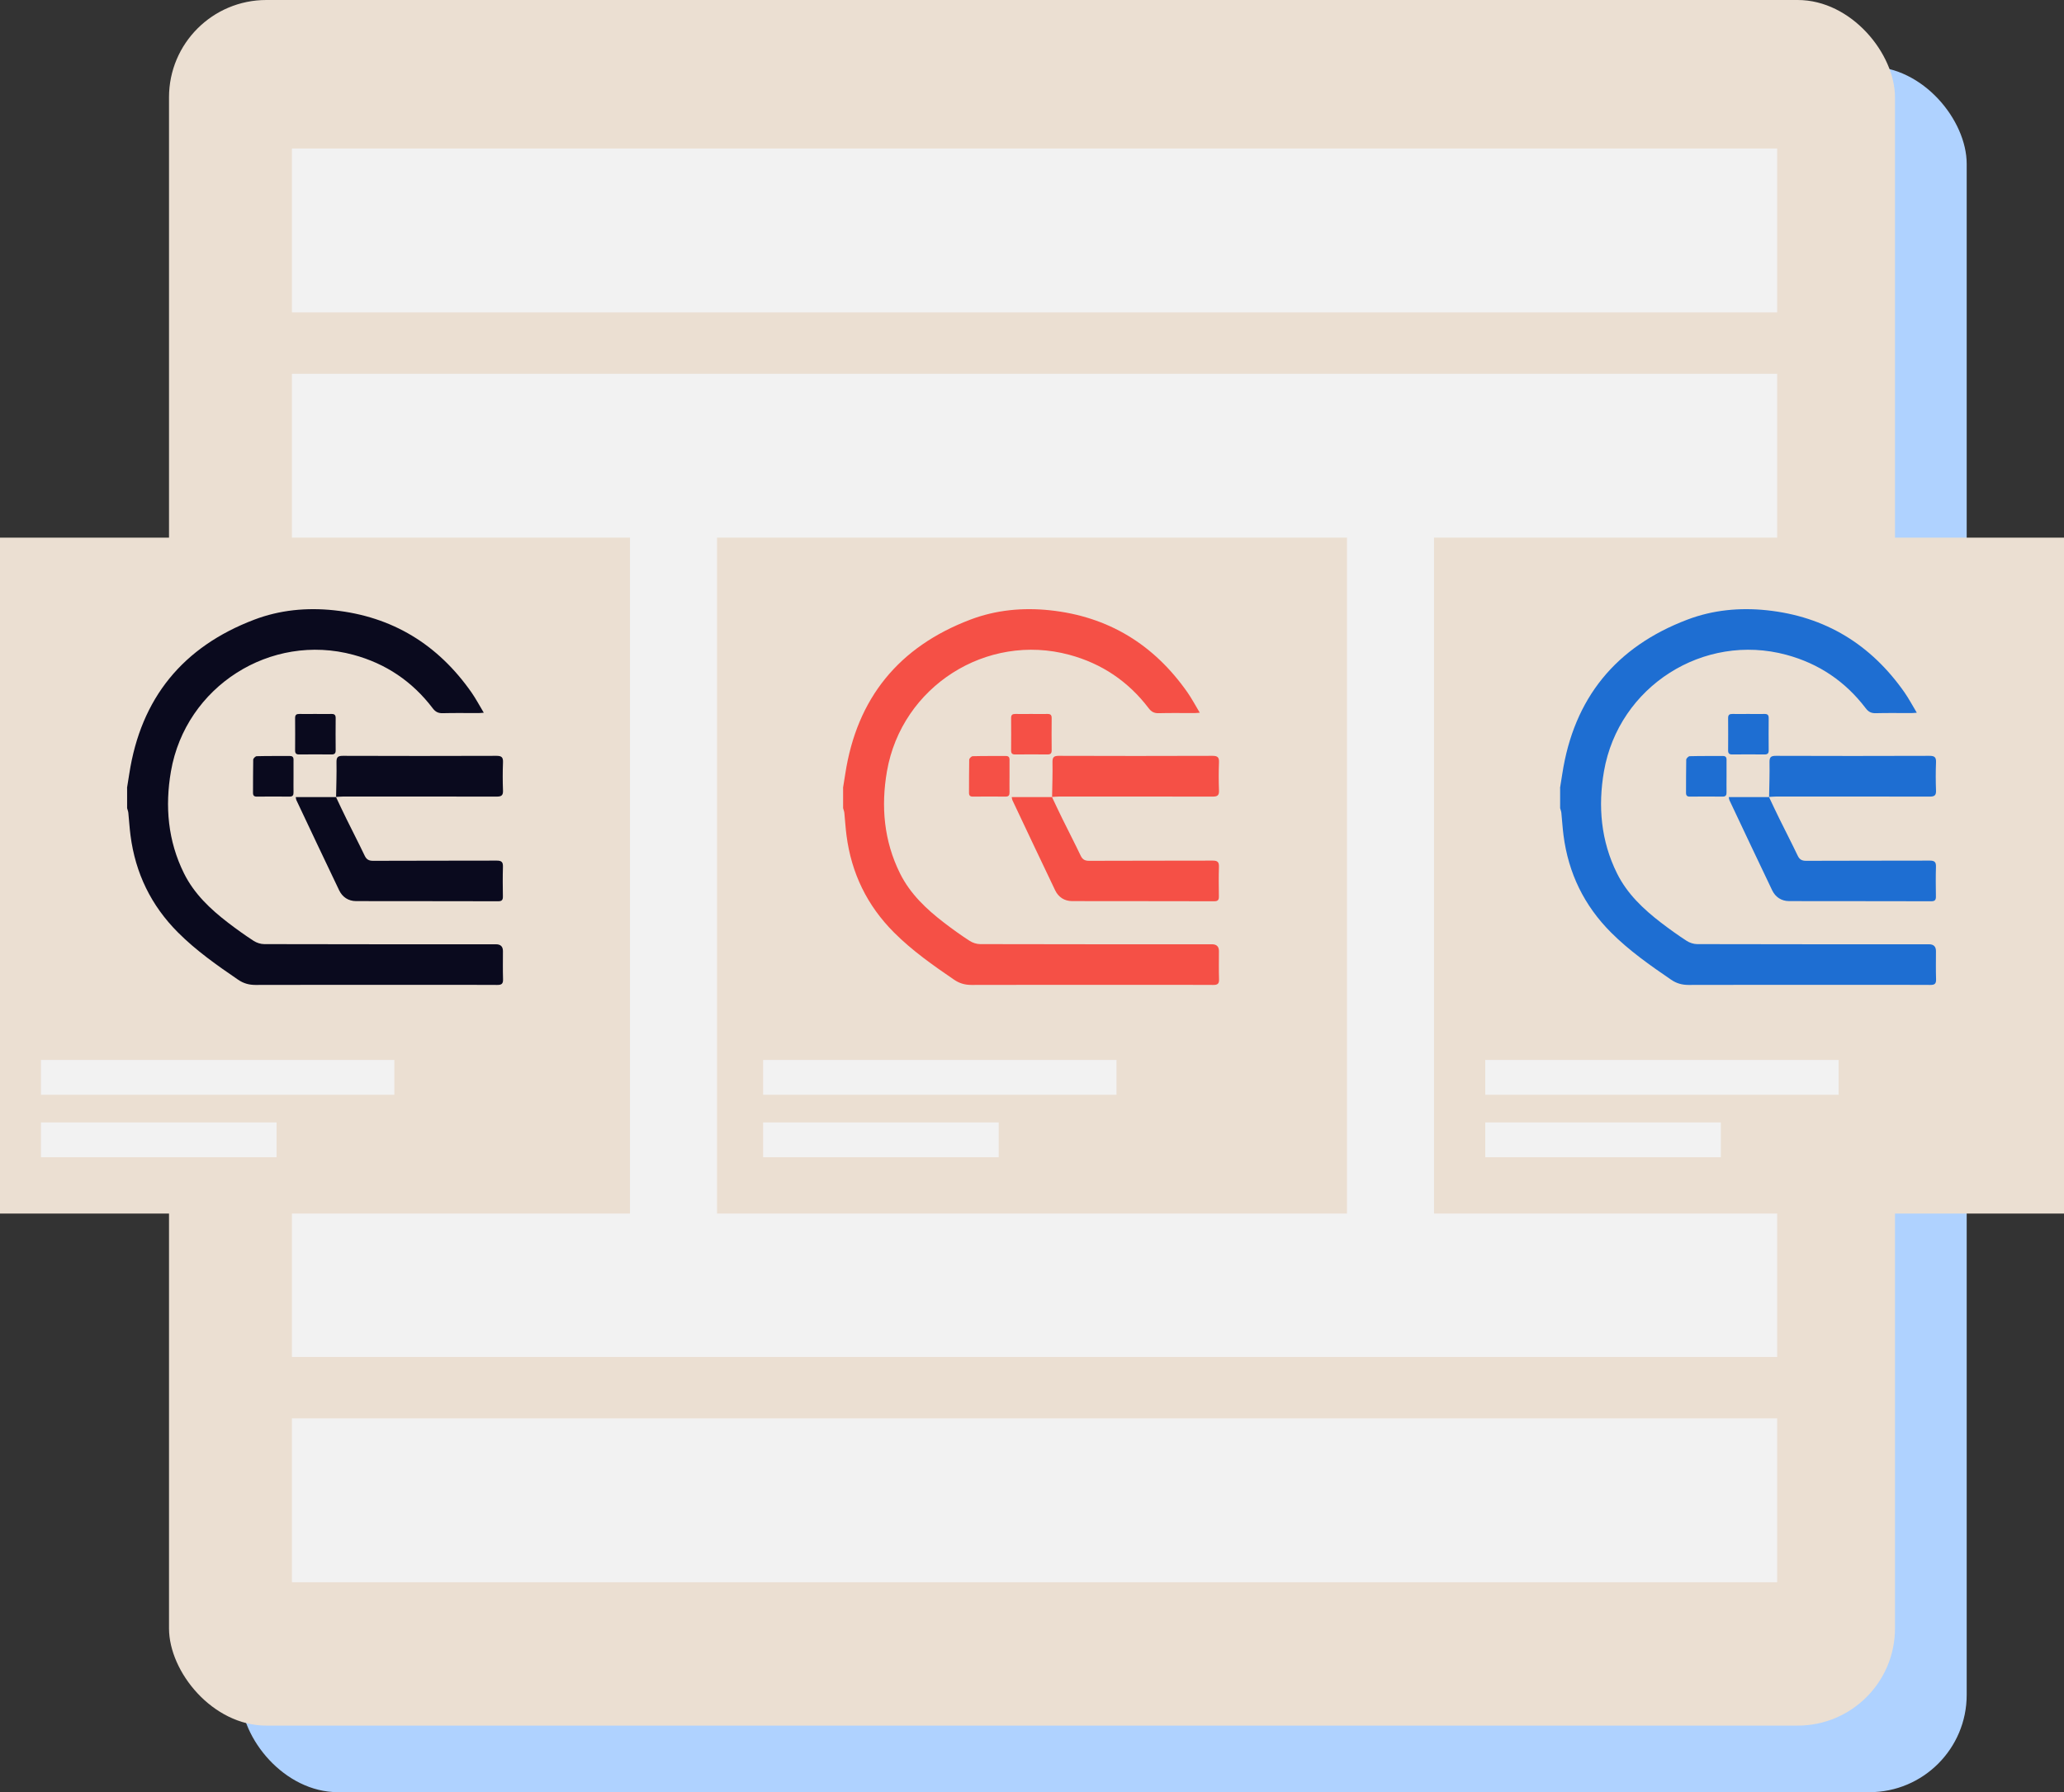<?xml version="1.0" encoding="UTF-8"?>
<svg id="Layer_1" data-name="Layer 1" xmlns="http://www.w3.org/2000/svg" viewBox="0 0 403 350">
  <rect x="0" y="0" width="403" height="350" fill="#333333" stroke="none"/>
  <defs>
    <style>
      .cls-1 {
        fill: #f55046;
      }

      .cls-1, .cls-2, .cls-3, .cls-4, .cls-5, .cls-6 {
        stroke-width: 0px;
      }

      .cls-2 {
        fill: #f2f2f2;
      }

      .cls-3 {
        fill: #0a0a1e;
      }

      .cls-4 {
        fill: #1e6ed2;
      }

      .cls-5 {
        fill: #afd2ff;
      }

      .cls-6 {
        fill: #ebdfd2;
      }
    </style>
  </defs>
  <rect class="cls-5" x="47" y="13" width="337" height="337" rx="19" ry="19"/>
  <rect class="cls-6" x="33" width="337" height="337" rx="19" ry="19"/>
  <rect class="cls-2" x="57" y="73" width="290" height="192"/>
  <rect class="cls-6" y="105" width="123" height="132"/>
  <rect class="cls-6" x="140" y="105" width="123" height="132"/>
  <rect class="cls-6" x="280" y="105" width="123" height="132"/>
  <rect class="cls-2" x="57" y="29" width="290" height="32"/>
  <rect class="cls-2" x="8" y="207" width="69" height="6.8"/>
  <rect class="cls-2" x="8" y="219.2" width="46" height="6.8"/>
  <rect class="cls-2" x="149" y="207" width="69" height="6.8"/>
  <rect class="cls-2" x="149" y="219.2" width="46" height="6.8"/>
  <rect class="cls-2" x="290" y="207" width="69" height="6.8"/>
  <rect class="cls-2" x="290" y="219.2" width="46" height="6.8"/>
  <rect class="cls-2" x="57" y="277" width="290" height="32"/>
  <path class="cls-4" d="m304.6,153.88c.15-.92.3-1.84.44-2.75,2.27-14.8,10.48-24.83,24.42-30.12,4.98-1.89,10.21-2.39,15.52-1.83,11.42,1.21,20.32,6.68,26.87,16.03.85,1.22,1.55,2.55,2.41,3.98-.5.03-.78.07-1.06.07-2.32,0-4.65-.04-6.97.02-.88.02-1.42-.27-1.95-.97-3.97-5.23-9.15-8.72-15.48-10.43-16.15-4.37-32.73,6.15-35.62,22.74-1.19,6.85-.6,13.61,2.55,19.95,1.98,3.99,5.15,6.98,8.63,9.65,1.61,1.23,3.26,2.42,4.96,3.52.59.38,1.37.64,2.07.64,15.08.04,30.17.03,45.25.03q1.36,0,1.36,1.33c0,1.83-.04,3.67.02,5.5.03.88-.28,1.12-1.13,1.11-4.91-.03-9.82-.02-14.72-.02-10.83,0-21.66-.01-32.49.02-1.26,0-2.34-.3-3.39-1.02-4.11-2.81-8.17-5.66-11.71-9.2-5.28-5.28-8.35-11.62-9.3-19-.19-1.45-.27-2.92-.42-4.38-.03-.31-.16-.62-.24-.92,0-1.31,0-2.62,0-3.93Zm40.82,1.79h-7.88c.07.33.07.47.12.57,2.78,5.88,5.55,11.77,8.36,17.63.64,1.33,1.8,2.1,3.3,2.11,9.26.02,18.51,0,27.77.03.7,0,.91-.26.9-.93-.03-1.93-.05-3.86.01-5.79.03-.95-.27-1.22-1.22-1.22-8.05.03-16.09,0-24.14.04-.84,0-1.29-.27-1.65-1.03-1.14-2.39-2.36-4.74-3.53-7.12-.71-1.43-1.38-2.88-2.07-4.33l.03.03Zm-.03-.03c.46-.03.91-.07,1.37-.08,10,0,20-.01,30.01.01.91,0,1.28-.21,1.24-1.19-.07-1.83-.07-3.66,0-5.49.04-.99-.26-1.28-1.26-1.28-10,.04-20,.03-30.01,0-.92,0-1.25.22-1.24,1.2.04,2.28-.04,4.57-.08,6.85,0,0-.03-.03-.03-.03Zm-7.12-16.21c-.56-.01-.85.15-.85.77.02,2.12.01,4.25,0,6.38,0,.54.21.76.76.76,2.12-.02,4.25-.02,6.37,0,.6,0,.8-.24.79-.82-.02-2.09-.02-4.18,0-6.28,0-.59-.21-.82-.81-.81-1.05.03-2.09,0-3.14,0s-2.09.02-3.14,0Zm-1.15,9.01c0-.52-.15-.8-.72-.8-2.16.01-4.32-.02-6.48.04-.24,0-.67.43-.68.67-.05,2.16-.02,4.32-.04,6.48,0,.56.23.75.77.74,2.13-.02,4.25-.02,6.38,0,.63,0,.77-.3.76-.85-.02-1.01,0-2.03,0-3.04,0-1.08-.01-2.16,0-3.24Z"/>
  <path class="cls-1" d="m164.6,153.88c.15-.92.3-1.84.44-2.75,2.27-14.8,10.48-24.83,24.42-30.12,4.98-1.89,10.21-2.39,15.52-1.83,11.42,1.21,20.32,6.68,26.87,16.03.85,1.22,1.55,2.55,2.41,3.98-.5.03-.78.07-1.06.07-2.32,0-4.65-.04-6.97.02-.88.02-1.42-.27-1.95-.97-3.97-5.23-9.15-8.72-15.48-10.43-16.15-4.37-32.73,6.15-35.62,22.74-1.19,6.85-.6,13.61,2.55,19.95,1.98,3.99,5.15,6.98,8.63,9.65,1.61,1.23,3.26,2.42,4.96,3.52.59.38,1.37.64,2.07.64,15.08.04,30.17.03,45.25.03q1.36,0,1.36,1.33c0,1.83-.04,3.67.02,5.5.03.88-.28,1.12-1.13,1.11-4.91-.03-9.82-.02-14.72-.02-10.83,0-21.66-.01-32.49.02-1.26,0-2.34-.3-3.39-1.02-4.11-2.81-8.17-5.66-11.71-9.2-5.28-5.28-8.35-11.62-9.3-19-.19-1.45-.27-2.92-.42-4.38-.03-.31-.16-.62-.24-.92,0-1.31,0-2.62,0-3.93Zm40.82,1.79h-7.88c.07.33.07.47.12.57,2.78,5.88,5.55,11.77,8.36,17.63.64,1.33,1.8,2.1,3.3,2.11,9.26.02,18.51,0,27.77.03.7,0,.91-.26.9-.93-.03-1.93-.05-3.86.01-5.79.03-.95-.27-1.22-1.22-1.22-8.05.03-16.09,0-24.14.04-.84,0-1.29-.27-1.65-1.03-1.14-2.39-2.36-4.74-3.53-7.12-.71-1.43-1.38-2.88-2.07-4.33l.03.03Zm-.03-.03c.46-.03.91-.07,1.37-.08,10,0,20-.01,30.01.01.91,0,1.28-.21,1.24-1.19-.07-1.83-.07-3.66,0-5.49.04-.99-.26-1.28-1.26-1.28-10,.04-20,.03-30.01,0-.92,0-1.25.22-1.24,1.2.04,2.28-.04,4.57-.08,6.85,0,0-.03-.03-.03-.03Zm-7.12-16.21c-.56-.01-.85.15-.85.77.02,2.12.01,4.25,0,6.38,0,.54.21.76.76.76,2.12-.02,4.25-.02,6.37,0,.6,0,.8-.24.79-.82-.02-2.09-.02-4.18,0-6.28,0-.59-.21-.82-.81-.81-1.05.03-2.09,0-3.14,0s-2.09.02-3.14,0Zm-1.15,9.01c0-.52-.15-.8-.72-.8-2.16.01-4.32-.02-6.48.04-.24,0-.67.43-.68.67-.05,2.16-.02,4.32-.04,6.48,0,.56.23.75.77.74,2.13-.02,4.25-.02,6.38,0,.63,0,.77-.3.76-.85-.02-1.01,0-2.03,0-3.04,0-1.08-.01-2.16,0-3.24Z"/>
  <path class="cls-3" d="m24.8,153.88c.15-.92.3-1.84.44-2.75,2.27-14.8,10.48-24.83,24.42-30.12,4.98-1.89,10.21-2.39,15.52-1.83,11.42,1.21,20.32,6.68,26.87,16.03.85,1.22,1.55,2.55,2.41,3.98-.5.03-.78.07-1.06.07-2.32,0-4.65-.04-6.97.02-.88.02-1.42-.27-1.95-.97-3.97-5.23-9.15-8.72-15.48-10.43-16.15-4.37-32.73,6.15-35.62,22.74-1.19,6.85-.6,13.61,2.55,19.95,1.98,3.99,5.15,6.98,8.63,9.65,1.61,1.23,3.26,2.42,4.96,3.52.59.38,1.37.64,2.07.64,15.08.04,30.17.03,45.25.03q1.36,0,1.36,1.33c0,1.83-.04,3.67.02,5.5.03.88-.28,1.12-1.13,1.11-4.91-.03-9.82-.02-14.72-.02-10.83,0-21.66-.01-32.49.02-1.26,0-2.34-.3-3.39-1.02-4.11-2.81-8.17-5.66-11.71-9.2-5.28-5.28-8.35-11.62-9.3-19-.19-1.45-.27-2.92-.42-4.38-.03-.31-.16-.62-.24-.92,0-1.31,0-2.62,0-3.93Zm40.82,1.79h-7.88c.07.33.07.47.12.57,2.78,5.88,5.55,11.77,8.36,17.63.64,1.33,1.8,2.1,3.3,2.11,9.26.02,18.51,0,27.77.03.7,0,.91-.26.9-.93-.03-1.93-.05-3.86.01-5.79.03-.95-.27-1.22-1.22-1.22-8.05.03-16.09,0-24.14.04-.84,0-1.29-.27-1.65-1.03-1.14-2.39-2.36-4.74-3.53-7.12-.71-1.43-1.38-2.88-2.07-4.33l.03.03Zm-.03-.03c.46-.03.91-.07,1.37-.08,10,0,20-.01,30.01.01.91,0,1.28-.21,1.24-1.19-.07-1.83-.07-3.66,0-5.49.04-.99-.26-1.28-1.26-1.28-10,.04-20,.03-30.01,0-.92,0-1.25.22-1.24,1.2.04,2.28-.04,4.57-.08,6.85,0,0-.03-.03-.03-.03Zm-7.12-16.21c-.56-.01-.85.15-.85.77.02,2.12.01,4.25,0,6.38,0,.54.21.76.76.76,2.12-.02,4.25-.02,6.37,0,.6,0,.8-.24.79-.82-.02-2.09-.02-4.18,0-6.28,0-.59-.21-.82-.81-.81-1.05.03-2.09,0-3.14,0s-2.09.02-3.14,0Zm-1.15,9.01c0-.52-.15-.8-.72-.8-2.16.01-4.32-.02-6.48.04-.24,0-.67.43-.68.67-.05,2.16-.02,4.32-.04,6.48,0,.56.23.75.77.74,2.13-.02,4.25-.02,6.38,0,.63,0,.77-.3.76-.85-.02-1.01,0-2.03,0-3.04,0-1.08-.01-2.16,0-3.24Z"/>
</svg>
